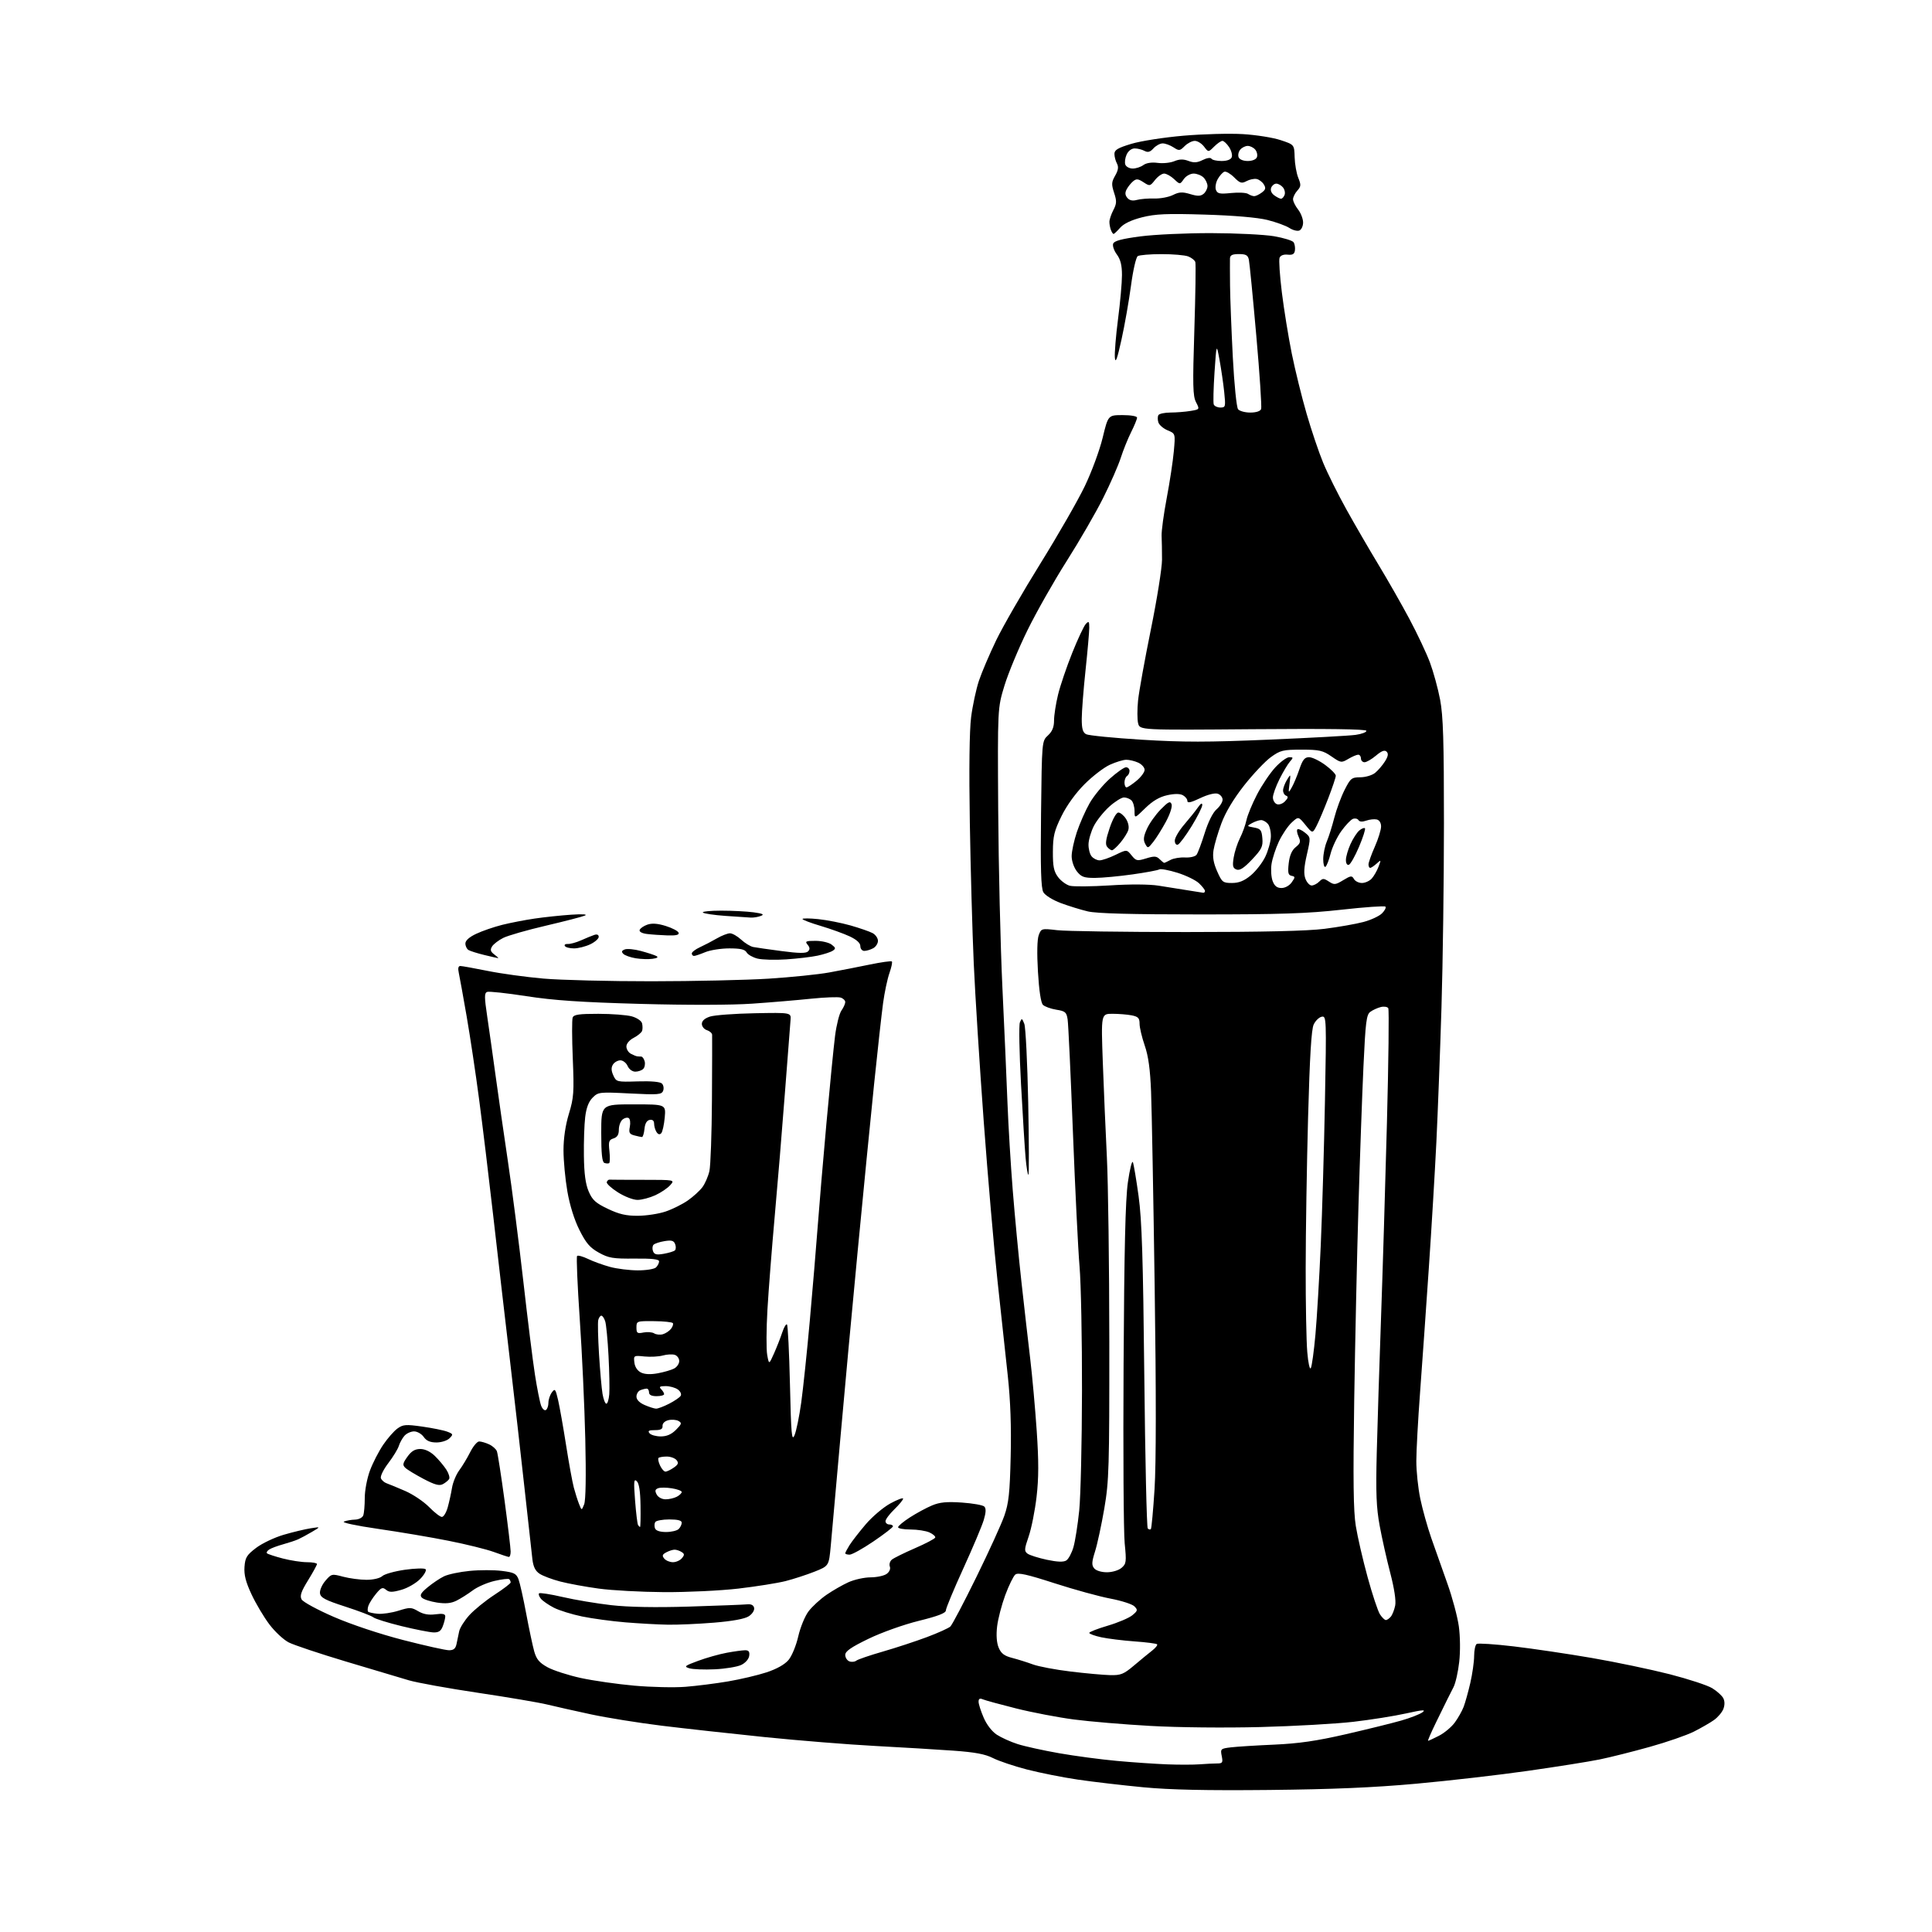 <?xml version="1.0" encoding="UTF-8" standalone="no"?>
<svg 
  version="1.1" 
  xmlns="http://www.w3.org/2000/svg" 
  xmlns:xlink="http://www.w3.org/1999/xlink" 
  xmlns:svg="http://www.w3.org/2000/svg"
  xmlns:rdf="http://www.w3.org/1999/02/22-rdf-syntax-ns#"
  xmlns:cc="http://creativecommons.org/ns#"
  xmlns:dc="http://purl.org/dc/elements/1.1/"
  viewBox="0 0 768 768"
  width="768"
  height="768"
>
<style>svg {background-color: white; }</style>"
<path stroke="none" fill="black" fill-rule="evenodd" d="M504.50,711.54C479.48,711.79 465.22,711.48 454.50,710.47C446.25,709.68 434.55,708.32 428.50,707.43C422.45,706.54 413.31,704.72 408.18,703.39C403.06,702.06 397.00,700.02 394.72,698.86C391.66,697.30 387.59,696.53 379.04,695.92C372.69,695.46 358.71,694.62 347.97,694.05C337.23,693.48 317.43,691.89 303.97,690.52C290.51,689.14 272.07,687.10 263.00,685.99C253.93,684.87 241.32,682.85 235.00,681.50C228.68,680.14 220.80,678.38 217.50,677.57C214.20,676.77 201.82,674.67 190.00,672.91C178.18,671.15 165.80,668.91 162.50,667.94C159.20,666.96 147.95,663.61 137.50,660.48C127.05,657.35 116.82,653.93 114.78,652.89C112.73,651.84 109.27,648.62 107.09,645.73C104.90,642.84 101.71,637.47 100.00,633.81C97.69,628.88 96.96,626.02 97.19,622.86C97.46,619.15 98.07,618.15 101.82,615.30C104.19,613.50 109.14,611.15 112.82,610.08C116.49,609.01 121.30,607.86 123.50,607.52C127.50,606.89 127.50,606.89 124.00,608.95C122.08,610.09 119.60,611.41 118.50,611.91C117.40,612.40 114.70,613.29 112.50,613.90C110.30,614.50 107.84,615.42 107.03,615.94C106.22,616.46 105.81,617.15 106.13,617.46C106.44,617.77 109.26,618.70 112.40,619.52C115.53,620.33 119.88,621.00 122.05,621.00C124.22,621.00 126.00,621.33 126.00,621.73C126.00,622.13 124.40,625.05 122.45,628.21C119.70,632.66 119.13,634.37 119.88,635.78C120.42,636.79 126.20,639.93 132.73,642.76C139.71,645.79 151.07,649.57 160.32,651.95C168.97,654.18 177.15,656.00 178.50,656.00C180.32,656.00 181.10,655.35 181.48,653.50C181.77,652.12 182.24,649.86 182.53,648.47C182.81,647.09 184.63,644.21 186.55,642.08C188.48,639.95 192.96,636.30 196.52,633.98C200.09,631.66 203.00,629.44 203.00,629.05C203.00,628.66 202.75,628.08 202.44,627.77C202.13,627.46 199.50,627.76 196.59,628.44C193.68,629.11 189.77,630.81 187.90,632.22C186.03,633.62 183.15,635.44 181.50,636.27C179.32,637.36 177.19,637.57 173.70,637.04C171.06,636.63 168.36,635.76 167.70,635.09C166.76,634.14 167.27,633.24 170.00,630.97C171.93,629.37 174.85,627.40 176.50,626.61C178.15,625.81 182.73,624.84 186.69,624.46C190.64,624.07 196.40,624.07 199.49,624.46C204.35,625.06 205.25,625.52 206.12,627.80C206.67,629.26 208.05,635.41 209.18,641.48C210.32,647.54 211.75,654.29 212.37,656.49C213.26,659.61 214.40,660.97 217.66,662.76C219.95,664.02 225.88,665.93 230.84,667.02C235.80,668.10 245.40,669.48 252.18,670.08C258.96,670.68 268.10,670.88 272.50,670.53C276.90,670.18 284.51,669.22 289.40,668.39C294.30,667.56 301.18,665.94 304.69,664.79C308.74,663.46 311.95,661.66 313.45,659.87C314.77,658.31 316.49,654.13 317.32,650.49C318.15,646.86 319.99,642.39 321.44,640.49C322.88,638.60 326.07,635.67 328.53,633.98C330.99,632.28 334.92,630.03 337.25,628.97C339.59,627.91 343.55,627.03 346.06,627.02C348.57,627.01 351.45,626.39 352.47,625.64C353.56,624.85 354.08,623.64 353.72,622.72C353.39,621.85 353.75,620.63 354.51,619.99C355.28,619.35 359.41,617.31 363.69,615.45C367.98,613.59 371.61,611.68 371.77,611.20C371.92,610.73 370.89,609.82 369.48,609.17C368.06,608.53 364.68,608.00 361.95,608.00C359.23,608.00 357.00,607.60 357.00,607.10C357.00,606.61 359.14,604.83 361.76,603.15C364.38,601.47 368.32,599.34 370.51,598.43C373.57,597.15 376.34,596.88 382.36,597.29C386.69,597.59 390.70,598.30 391.28,598.88C392.02,599.62 391.95,601.22 391.06,604.22C390.36,606.57 386.68,615.29 382.89,623.58C379.10,631.88 376.00,639.34 376.00,640.16C376.00,641.22 372.92,642.41 365.25,644.31C359.21,645.80 350.46,648.92 345.25,651.44C338.31,654.80 336.00,656.40 336.00,657.85C336.00,658.91 336.73,660.07 337.63,660.41C338.52,660.75 339.76,660.63 340.38,660.14C340.99,659.65 345.77,658.01 351.00,656.51C356.23,655.00 364.10,652.41 368.50,650.76C372.90,649.11 377.08,647.22 377.79,646.56C378.49,645.90 383.13,637.09 388.09,626.98C393.06,616.87 398.07,605.87 399.23,602.55C400.98,597.53 401.42,593.51 401.76,579.00C402.05,567.24 401.67,556.74 400.62,547.00C399.76,539.02 397.92,522.01 396.53,509.20C395.14,496.38 392.67,467.81 391.04,445.70C389.42,423.59 387.63,395.38 387.08,383.00C386.53,370.62 385.82,345.43 385.52,327.00C385.17,305.85 385.36,290.41 386.03,285.11C386.62,280.50 388.02,273.98 389.14,270.61C390.26,267.25 393.36,260.00 396.01,254.50C398.67,249.00 406.57,235.28 413.58,224.00C420.58,212.72 428.52,198.89 431.22,193.26C433.93,187.63 437.12,178.98 438.32,174.03C440.50,165.02 440.50,165.02 446.25,165.01C449.55,165.01 452.00,165.44 452.00,166.03C452.00,166.60 450.94,169.19 449.64,171.78C448.34,174.38 446.49,178.97 445.52,182.00C444.55,185.03 441.40,192.22 438.50,198.00C435.61,203.78 429.10,215.03 424.04,223.00C418.98,230.97 411.96,243.35 408.45,250.50C404.93,257.65 400.82,267.55 399.30,272.50C396.55,281.50 396.55,281.50 396.80,322.00C396.94,344.27 397.69,376.00 398.47,392.50C399.25,409.00 400.16,429.70 400.49,438.50C400.83,447.30 401.76,462.82 402.57,473.00C403.38,483.18 404.93,499.60 406.03,509.50C407.12,519.40 408.69,533.12 409.51,540.00C410.33,546.88 411.50,559.82 412.11,568.76C412.93,580.91 412.92,587.54 412.05,595.02C411.41,600.52 410.00,607.61 408.91,610.76C407.15,615.87 407.11,616.61 408.48,617.61C409.32,618.22 412.77,619.31 416.13,620.03C420.35,620.92 422.76,621.01 423.86,620.31C424.75,619.76 426.03,617.36 426.72,614.99C427.40,612.62 428.43,606.07 429.01,600.44C429.58,594.80 430.08,573.38 430.11,552.84C430.15,532.30 429.71,510.10 429.14,503.50C428.57,496.90 427.39,472.82 426.50,450.00C425.62,427.18 424.68,407.04 424.40,405.25C423.96,402.36 423.48,401.94 419.89,401.37C417.68,401.01 415.29,400.14 414.58,399.44C413.77,398.62 413.04,393.77 412.60,386.27C412.16,378.86 412.29,373.38 412.92,371.71C413.92,369.07 414.05,369.04 420.22,369.76C423.67,370.17 446.75,370.50 471.50,370.50C502.19,370.50 519.69,370.09 526.52,369.22C532.04,368.52 538.98,367.30 541.95,366.51C544.93,365.73 548.26,364.18 549.37,363.07C550.48,361.96 551.09,360.76 550.73,360.40C550.37,360.04 542.52,360.59 533.29,361.62C519.69,363.14 509.00,363.50 477.00,363.50C449.64,363.50 435.93,363.13 432.40,362.29C429.60,361.63 424.76,360.13 421.65,358.97C418.47,357.78 415.45,355.90 414.75,354.68C413.81,353.04 413.58,345.34 413.83,323.54C414.16,294.58 414.16,294.58 416.58,292.34C418.31,290.74 419.00,289.03 419.00,286.36C419.00,284.31 419.73,279.67 420.61,276.06C421.50,272.45 424.03,265.00 426.24,259.50C428.44,254.00 430.87,248.84 431.62,248.04C432.81,246.77 433.00,246.98 433.00,249.54C433.00,251.17 432.33,258.80 431.51,266.50C430.69,274.20 430.02,282.85 430.01,285.71C430.00,289.67 430.42,291.15 431.75,291.86C432.71,292.37 442.67,293.36 453.89,294.05C470.33,295.06 480.10,295.06 504.39,294.02C520.95,293.32 536.49,292.47 538.91,292.12C541.34,291.78 543.25,291.05 543.16,290.50C543.05,289.84 527.52,289.63 498.05,289.87C453.10,290.24 453.10,290.24 452.42,287.53C452.05,286.05 452.04,281.95 452.40,278.43C452.76,274.91 455.05,262.24 457.48,250.27C459.92,238.29 461.91,225.80 461.92,222.50C461.92,219.20 461.85,214.93 461.76,213.00C461.68,211.07 462.59,204.32 463.79,198.00C464.99,191.68 466.26,183.32 466.61,179.42C467.25,172.35 467.25,172.35 464.16,171.07C462.46,170.36 460.80,168.94 460.47,167.90C460.14,166.87 460.15,165.56 460.49,165.01C460.84,164.45 463.00,164.00 465.31,163.99C467.61,163.98 471.17,163.70 473.21,163.36C476.92,162.75 476.92,162.75 475.44,159.88C474.17,157.43 474.07,153.21 474.77,131.25C475.22,117.09 475.40,104.90 475.16,104.17C474.92,103.44 473.63,102.43 472.30,101.92C470.96,101.42 466.19,101.01 461.68,101.02C457.18,101.02 452.95,101.38 452.27,101.81C451.59,102.24 450.39,107.49 449.59,113.55C448.78,119.57 447.09,129.22 445.81,135.00C444.12,142.67 443.41,144.62 443.18,142.22C443.01,140.42 443.57,133.52 444.43,126.88C445.30,120.25 446.00,112.36 446.00,109.37C446.00,105.45 445.43,103.14 443.96,101.15C442.83,99.63 442.18,97.70 442.50,96.85C442.93,95.74 445.93,94.94 453.30,93.97C458.91,93.23 471.60,92.65 481.50,92.67C491.40,92.69 502.64,93.25 506.48,93.91C510.31,94.57 513.80,95.65 514.23,96.31C514.66,96.96 514.90,98.40 514.76,99.50C514.56,101.01 513.86,101.43 511.86,101.23C510.23,101.06 509.01,101.54 508.64,102.49C508.32,103.33 508.73,109.53 509.56,116.26C510.39,122.99 512.16,133.91 513.49,140.51C514.83,147.12 517.49,157.92 519.41,164.51C521.32,171.11 524.28,179.86 525.98,183.96C527.67,188.06 531.82,196.39 535.19,202.46C538.56,208.53 544.32,218.45 547.98,224.50C551.64,230.55 557.16,240.22 560.24,246.00C563.33,251.78 567.00,259.55 568.40,263.28C569.79,267.01 571.63,273.70 572.47,278.14C573.69,284.58 574.00,294.57 573.99,327.36C573.99,349.99 573.55,382.90 573.01,400.50C572.47,418.10 571.55,442.18 570.98,454.00C570.40,465.82 569.04,488.55 567.95,504.50C566.87,520.45 565.31,542.50 564.50,553.50C563.68,564.50 563.01,576.78 563.01,580.79C563.00,584.80 563.71,591.52 564.58,595.73C565.45,599.93 567.43,607.00 568.97,611.44C570.52,615.87 573.40,624.00 575.36,629.50C577.33,635.00 579.37,642.65 579.91,646.50C580.46,650.52 580.53,656.54 580.06,660.64C579.62,664.57 578.61,669.07 577.81,670.64C577.02,672.21 575.91,674.40 575.35,675.50C574.80,676.60 572.75,680.76 570.81,684.75C568.87,688.74 567.46,692.00 567.68,692.00C567.90,692.00 569.84,691.10 571.98,690.01C574.13,688.91 576.96,686.55 578.28,684.76C579.60,682.97 581.19,680.15 581.82,678.50C582.45,676.85 583.64,672.58 584.47,669.00C585.29,665.42 585.98,660.61 585.99,658.31C585.99,656.00 586.46,653.83 587.02,653.49C587.59,653.14 594.22,653.58 601.77,654.47C609.32,655.36 623.29,657.43 632.81,659.07C642.33,660.71 656.23,663.62 663.71,665.53C671.18,667.45 678.81,669.95 680.66,671.10C682.51,672.24 684.47,674.01 685.01,675.02C685.64,676.19 685.66,677.77 685.07,679.32C684.56,680.66 682.87,682.66 681.32,683.75C679.77,684.85 676.17,686.92 673.33,688.35C670.49,689.78 662.61,692.51 655.83,694.40C649.05,696.30 640.06,698.56 635.87,699.41C631.67,700.27 618.84,702.31 607.37,703.94C595.89,705.58 575.92,707.88 563.00,709.05C546.03,710.59 529.77,711.28 504.50,711.54zM476.89,701.34C479.30,701.16 482.40,701.00 483.76,701.00C485.98,701.00 486.19,700.68 485.66,698.06C485.09,695.22 485.23,695.09 489.29,694.60C491.60,694.32 499.35,693.83 506.50,693.52C516.27,693.08 523.35,692.06 535.00,689.38C543.52,687.42 553.42,684.98 557.00,683.95C560.58,682.93 564.38,681.45 565.45,680.66C566.97,679.55 565.55,679.65 558.95,681.11C554.30,682.15 544.88,683.64 538.00,684.44C531.12,685.24 514.48,686.18 501.00,686.53C486.91,686.89 468.34,686.71 457.30,686.08C446.74,685.49 433.01,684.33 426.80,683.51C420.58,682.69 410.32,680.73 404.00,679.15C397.68,677.56 391.71,675.94 390.75,675.53C389.49,674.99 389.00,675.25 389.00,676.46C389.00,677.38 389.91,680.24 391.03,682.81C392.23,685.61 394.35,688.34 396.28,689.59C398.05,690.74 401.75,692.41 404.50,693.29C407.25,694.18 414.68,695.82 421.00,696.93C427.32,698.04 437.68,699.42 444.00,699.99C450.32,700.57 459.32,701.18 464.00,701.36C468.68,701.54 474.48,701.53 476.89,701.34zM441.31,665.89C445.54,665.99 446.70,665.52 450.81,662.04C453.39,659.86 456.62,657.20 458.00,656.13C459.38,655.05 460.26,653.93 459.96,653.63C459.66,653.33 455.61,652.81 450.96,652.48C446.31,652.14 440.36,651.40 437.75,650.84C435.14,650.27 433.00,649.49 433.00,649.10C433.00,648.72 436.30,647.43 440.34,646.24C444.37,645.05 448.76,643.19 450.09,642.11C452.27,640.32 452.35,639.98 450.96,638.56C450.11,637.69 445.83,636.31 441.46,635.48C437.08,634.66 427.08,631.91 419.24,629.38C408.17,625.80 404.67,625.03 403.59,625.92C402.83,626.56 401.03,630.23 399.60,634.09C398.18,637.94 396.72,643.54 396.37,646.52C395.96,649.99 396.18,653.03 396.98,654.96C397.95,657.28 399.20,658.24 402.37,659.05C404.64,659.64 408.34,660.80 410.58,661.63C412.83,662.46 419.58,663.74 425.58,664.46C431.59,665.19 438.67,665.83 441.31,665.89zM284.15,663.57C279.94,663.77 275.38,663.59 274.02,663.17C271.78,662.49 272.12,662.20 277.52,660.21C280.81,658.99 285.92,657.55 288.89,657.00C291.85,656.45 295.14,656.00 296.21,656.00C297.64,656.00 298.06,656.58 297.82,658.24C297.64,659.53 296.29,661.06 294.65,661.84C293.09,662.59 288.36,663.37 284.15,663.57zM172.27,648.91C170.75,648.85 165.04,647.73 159.59,646.40C154.15,645.07 149.11,643.50 148.40,642.91C147.69,642.32 142.69,640.41 137.30,638.67C129.29,636.08 127.44,635.11 127.20,633.37C127.03,632.19 127.99,629.96 129.35,628.38C131.74,625.60 131.91,625.56 136.41,626.77C138.95,627.44 143.12,628.00 145.69,628.00C148.39,628.00 151.03,627.38 151.97,626.52C152.87,625.71 156.92,624.58 160.98,624.00C165.04,623.43 168.73,623.33 169.18,623.78C169.64,624.24 168.66,625.99 167.02,627.67C165.37,629.36 162.00,631.30 159.52,631.99C155.85,633.02 154.72,633.01 153.44,631.95C152.09,630.83 151.51,631.07 149.46,633.57C148.14,635.18 146.78,637.32 146.44,638.33C146.10,639.33 146.05,640.38 146.34,640.67C146.62,640.96 148.35,641.33 150.18,641.50C152.01,641.67 155.70,641.12 158.40,640.28C162.91,638.86 163.52,638.88 166.25,640.49C168.29,641.69 170.42,642.07 173.10,641.71C175.95,641.33 177.00,641.55 177.00,642.53C177.00,643.27 176.56,645.02 176.02,646.43C175.29,648.38 174.38,648.98 172.27,648.91zM265.50,645.84C261.65,645.78 254.05,645.35 248.62,644.91C243.18,644.46 235.42,643.41 231.37,642.57C227.32,641.73 222.29,640.17 220.19,639.10C218.09,638.02 215.77,636.43 215.04,635.55C214.31,634.67 213.97,633.69 214.29,633.38C214.61,633.06 218.83,633.72 223.68,634.84C228.53,635.97 237.22,637.42 243.00,638.08C249.90,638.86 260.52,639.05 274.00,638.64C285.27,638.29 295.61,637.89 296.97,637.75C298.62,637.58 299.55,638.06 299.78,639.19C299.97,640.14 299.05,641.57 297.67,642.48C296.08,643.53 291.24,644.42 283.86,645.03C277.61,645.54 269.35,645.91 265.50,645.84zM550.90,644.00C551.37,644.00 552.26,643.39 552.87,642.65C553.49,641.91 554.27,639.92 554.61,638.22C554.99,636.30 554.26,631.45 552.66,625.32C551.25,619.92 549.35,611.45 548.44,606.50C547.11,599.30 546.88,593.50 547.28,577.50C547.56,566.50 548.31,542.65 548.96,524.50C549.61,506.35 550.67,471.32 551.32,446.65C551.97,421.99 552.21,401.34 551.86,400.77C551.50,400.20 550.15,400.00 548.86,400.32C547.56,400.65 545.70,401.50 544.72,402.22C543.17,403.35 542.81,406.18 541.99,424.01C541.47,435.28 540.58,460.25 540.01,479.50C539.43,498.75 538.68,533.45 538.32,556.61C537.84,588.49 537.99,600.62 538.95,606.59C539.65,610.92 541.76,620.09 543.65,626.96C545.53,633.83 547.74,640.48 548.56,641.73C549.38,642.98 550.43,644.00 550.90,644.00zM264.01,632.90C254.93,632.84 243.22,632.21 238.00,631.49C232.78,630.78 225.89,629.51 222.70,628.68C219.51,627.85 215.82,626.46 214.51,625.60C212.81,624.48 211.98,622.82 211.63,619.77C211.35,617.42 209.97,604.92 208.55,592.00C207.14,579.08 204.45,555.45 202.57,539.50C200.69,523.55 197.75,498.12 196.03,483.00C194.31,467.88 191.80,447.18 190.45,437.00C189.11,426.82 186.88,411.98 185.50,404.00C184.11,396.02 182.71,388.26 182.38,386.75C181.97,384.93 182.18,384.00 182.98,384.00C183.64,384.00 188.53,384.88 193.84,385.95C199.15,387.03 209.12,388.40 216.00,389.00C222.88,389.60 242.22,390.08 259.00,390.07C275.77,390.06 296.75,389.59 305.62,389.03C314.49,388.46 325.29,387.36 329.62,386.57C333.95,385.78 341.22,384.37 345.77,383.42C350.32,382.48 354.26,381.93 354.53,382.20C354.80,382.47 354.36,384.55 353.56,386.83C352.76,389.11 351.62,394.46 351.04,398.73C350.46,403.01 348.85,417.52 347.46,431.00C346.07,444.48 343.15,474.18 340.97,497.00C338.78,519.83 335.64,553.80 333.99,572.50C332.33,591.20 330.65,610.10 330.24,614.50C329.50,622.49 329.50,622.49 323.79,624.76C320.65,626.00 315.47,627.69 312.29,628.50C309.10,629.31 300.65,630.65 293.51,631.49C286.36,632.32 273.09,632.95 264.01,632.90zM440.01,625.00C442.15,625.00 444.67,624.24 445.83,623.25C447.72,621.64 447.82,620.88 447.08,613.50C446.64,609.10 446.44,577.15 446.64,542.50C446.90,496.39 447.36,476.95 448.35,470.00C449.10,464.77 449.99,461.18 450.34,462.00C450.68,462.82 451.70,468.90 452.61,475.50C453.91,484.99 454.39,499.99 454.88,547.17C455.22,579.98 455.84,607.17 456.25,607.58C456.66,608.00 457.22,608.12 457.48,607.85C457.75,607.59 458.41,600.42 458.95,591.94C459.59,581.91 459.61,553.70 459.00,511.50C458.49,475.75 457.84,440.88 457.57,434.00C457.22,425.07 456.50,419.81 455.04,415.59C453.92,412.34 453.00,408.46 453.00,406.97C453.00,404.72 452.46,404.14 449.88,403.62C448.16,403.28 444.71,403.00 442.22,403.00C437.69,403.00 437.69,403.00 438.38,422.25C438.76,432.84 439.50,449.82 440.00,460.00C440.51,470.18 440.95,503.09 440.97,533.15C441.00,583.54 440.84,588.72 438.98,599.64C437.86,606.15 436.21,613.82 435.31,616.68C433.96,620.96 433.90,622.17 434.96,623.45C435.70,624.35 437.83,625.00 440.01,625.00zM267.50,621.00C268.74,621.00 270.34,620.29 271.06,619.42C272.15,618.12 272.13,617.69 270.94,616.94C270.15,616.44 268.91,616.02 268.18,616.02C267.46,616.01 265.97,616.48 264.87,617.07C263.27,617.92 263.11,618.43 264.06,619.57C264.71,620.36 266.26,621.00 267.50,621.00zM202.25,618.91C201.84,618.87 199.14,617.97 196.26,616.92C193.38,615.87 185.34,613.88 178.38,612.50C171.43,611.11 158.82,608.98 150.36,607.76C141.45,606.47 135.72,605.24 136.74,604.84C137.71,604.45 139.69,604.11 141.14,604.07C142.60,604.03 144.06,603.29 144.39,602.42C144.73,601.55 145.00,598.42 145.00,595.46C145.00,592.47 145.92,587.62 147.07,584.55C148.20,581.51 150.57,576.91 152.32,574.33C154.07,571.75 156.62,568.84 158.00,567.85C160.22,566.25 161.34,566.17 167.86,567.09C171.91,567.67 176.38,568.57 177.79,569.11C180.17,570.02 180.23,570.20 178.69,571.74C177.77,572.66 175.45,573.40 173.50,573.40C171.00,573.40 169.52,572.76 168.43,571.20C167.58,569.99 165.86,569.00 164.60,569.00C163.34,569.00 161.62,569.79 160.77,570.75C159.93,571.71 158.93,573.52 158.54,574.77C158.16,576.02 156.28,579.10 154.36,581.62C152.43,584.14 151.11,586.84 151.41,587.62C151.71,588.40 152.75,589.32 153.73,589.65C154.70,589.99 158.03,591.36 161.13,592.71C164.22,594.06 168.47,596.93 170.58,599.08C172.68,601.24 174.97,603.00 175.66,603.00C176.34,603.00 177.38,601.31 177.96,599.25C178.54,597.19 179.31,593.70 179.67,591.50C180.02,589.30 181.32,586.15 182.54,584.50C183.77,582.85 185.73,579.59 186.91,577.25C188.08,574.91 189.69,573.00 190.47,573.00C191.26,573.00 193.03,573.51 194.40,574.14C195.77,574.76 197.17,576.00 197.52,576.89C197.86,577.77 199.23,586.60 200.57,596.50C201.90,606.40 202.99,615.51 202.99,616.75C203.00,617.99 202.66,618.96 202.25,618.91zM337.73,618.00C336.78,618.00 336.00,617.76 336.00,617.46C336.00,617.17 336.77,615.71 337.71,614.21C338.64,612.72 341.54,609.00 344.13,605.95C346.73,602.90 351.14,599.16 353.93,597.64C356.72,596.12 359.00,595.26 359.00,595.74C359.00,596.22 357.43,598.13 355.50,600.00C353.57,601.87 352.00,603.98 352.00,604.70C352.00,605.41 352.68,606.00 353.50,606.00C354.32,606.00 354.99,606.34 354.97,606.75C354.95,607.16 351.45,609.86 347.19,612.75C342.94,615.64 338.68,618.00 337.73,618.00zM264.77,609.00C266.88,609.00 269.14,608.46 269.80,607.80C270.46,607.14 271.00,606.01 271.00,605.30C271.00,604.41 269.45,604.00 266.06,604.00C263.34,604.00 260.83,604.47 260.47,605.05C260.11,605.62 260.07,606.75 260.38,607.55C260.73,608.47 262.34,609.00 264.77,609.00zM254.43,607.00C254.60,607.00 254.69,603.20 254.62,598.55C254.54,592.82 254.06,589.68 253.13,588.80C251.97,587.70 251.86,588.89 252.45,596.46C252.83,601.38 253.36,605.77 253.63,606.21C253.90,606.64 254.26,607.00 254.43,607.00zM232.21,598.00C232.84,596.44 233.01,586.71 232.66,572.00C232.36,559.08 231.37,537.56 230.45,524.19C229.54,510.82 229.06,499.60 229.41,499.26C229.75,498.92 231.71,499.46 233.76,500.45C235.82,501.45 239.75,502.87 242.50,503.62C245.25,504.37 250.22,504.98 253.55,504.99C256.94,504.99 260.13,504.47 260.80,503.80C261.46,503.14 262.00,502.06 262.00,501.41C262.00,500.56 259.18,500.24 252.25,500.31C243.67,500.39 241.97,500.11 238.06,497.95C234.52,495.99 232.97,494.20 230.36,489.00C228.31,484.93 226.51,479.18 225.54,473.62C224.69,468.73 224.00,461.38 224.00,457.27C224.00,452.50 224.77,447.26 226.15,442.74C228.09,436.36 228.24,434.20 227.69,420.81C227.35,412.64 227.33,405.29 227.65,404.48C228.09,403.31 230.26,403.00 237.86,403.01C243.16,403.01 249.14,403.47 251.14,404.02C253.16,404.58 254.98,405.80 255.22,406.77C255.47,407.72 255.48,409.07 255.25,409.77C255.01,410.47 253.51,411.72 251.91,412.55C250.21,413.42 249.00,414.86 249.00,415.99C249.00,417.06 249.79,418.35 250.75,418.87C251.71,419.38 252.84,419.85 253.25,419.90C253.66,419.96 254.40,420.00 254.88,420.00C255.37,420.00 255.99,420.86 256.27,421.92C256.54,422.97 256.28,424.32 255.68,424.92C255.09,425.51 253.67,426.00 252.54,426.00C251.36,426.00 250.05,425.04 249.49,423.75C248.94,422.51 247.65,421.50 246.61,421.50C245.57,421.50 244.24,422.25 243.66,423.17C242.91,424.37 242.95,425.60 243.81,427.49C244.99,430.08 245.19,430.13 253.51,429.87C258.84,429.70 262.43,430.03 263.13,430.73C263.76,431.36 263.97,432.64 263.61,433.59C263.01,435.13 261.69,435.24 250.41,434.67C238.25,434.05 237.81,434.10 235.58,436.33C234.00,437.91 233.07,440.34 232.62,444.07C232.26,447.05 232.03,454.00 232.11,459.50C232.20,466.59 232.76,470.70 234.01,473.62C235.47,477.04 236.78,478.23 241.64,480.54C246.13,482.68 248.93,483.33 253.61,483.29C256.97,483.27 261.92,482.51 264.61,481.59C267.30,480.68 271.26,478.71 273.40,477.22C275.55,475.72 278.17,473.34 279.22,471.92C280.27,470.51 281.52,467.62 282.00,465.52C282.47,463.41 282.93,450.62 283.01,437.09C283.09,423.57 283.12,411.97 283.08,411.32C283.03,410.67 282.10,409.85 281.00,409.50C279.90,409.15 279.00,408.03 279.00,407.01C279.00,405.80 280.13,404.79 282.25,404.10C284.04,403.53 292.02,402.93 300.00,402.78C314.50,402.50 314.50,402.50 314.25,405.50C314.11,407.15 313.10,420.20 312.01,434.50C310.93,448.80 309.10,470.85 307.96,483.50C306.83,496.15 305.52,512.83 305.07,520.57C304.62,528.30 304.58,536.40 304.97,538.57C305.68,542.50 305.68,542.50 307.69,538.00C308.79,535.52 310.26,531.78 310.95,529.68C311.64,527.58 312.49,526.15 312.84,526.51C313.19,526.86 313.72,537.58 314.02,550.32C314.48,570.31 314.73,573.09 315.83,570.54C316.53,568.92 317.73,563.07 318.50,557.54C319.26,552.02 320.80,537.38 321.91,525.00C323.02,512.62 324.41,495.98 325.01,488.00C325.60,480.02 327.18,461.35 328.52,446.50C329.86,431.65 331.41,415.99 331.96,411.69C332.51,407.40 333.65,402.91 334.48,401.72C335.32,400.53 336.00,399.01 336.00,398.34C336.00,397.68 335.18,396.87 334.18,396.56C333.18,396.24 327.90,396.44 322.45,397.00C317.01,397.57 306.47,398.46 299.03,398.97C290.85,399.54 273.25,399.58 254.50,399.06C230.91,398.41 220.09,397.67 209.25,395.99C201.42,394.78 194.40,394.02 193.65,394.30C192.51,394.74 192.52,396.31 193.69,404.16C194.45,409.30 195.94,419.80 196.99,427.50C198.04,435.20 200.24,450.50 201.88,461.50C203.53,472.50 206.27,493.88 207.99,509.00C209.70,524.12 211.79,540.98 212.65,546.45C213.50,551.92 214.61,557.46 215.10,558.76C215.59,560.06 216.45,560.84 217.00,560.50C217.55,560.16 218.00,558.87 218.00,557.63C218.00,556.39 218.61,554.55 219.36,553.52C220.60,551.83 220.82,552.09 221.86,556.58C222.48,559.29 223.91,567.35 225.03,574.50C226.15,581.65 227.54,589.24 228.11,591.37C228.68,593.51 229.61,596.43 230.18,597.87C231.21,600.50 231.21,600.50 232.21,598.00zM264.60,596.00C265.99,596.00 268.00,595.53 269.07,594.96C270.13,594.40 271.00,593.55 271.00,593.09C271.00,592.63 269.24,591.97 267.08,591.63C264.92,591.28 262.46,591.27 261.60,591.60C260.40,592.06 260.27,592.64 261.05,594.10C261.64,595.20 263.14,596.00 264.60,596.00zM176.05,589.97C174.64,590.73 172.82,590.23 168.35,587.88C165.13,586.18 161.88,584.21 161.12,583.48C159.95,582.37 160.08,581.70 161.94,579.09C163.54,576.84 164.93,576.00 167.08,576.00C168.93,576.00 171.06,577.02 172.85,578.75C174.41,580.26 176.47,582.72 177.43,584.21C178.39,585.69 178.88,587.38 178.53,587.95C178.18,588.52 177.06,589.43 176.05,589.97zM264.53,584.99C265.09,585.00 266.58,584.28 267.83,583.41C269.63,582.15 269.85,581.53 268.93,580.41C268.28,579.63 266.54,579.00 265.04,579.00C263.55,579.00 262.09,579.25 261.78,579.55C261.48,579.85 261.74,581.20 262.37,582.54C262.99,583.89 263.96,584.99 264.53,584.99zM262.67,571.00C265.03,571.00 266.90,570.19 268.71,568.38C271.01,566.08 271.13,565.65 269.70,564.85C268.81,564.35 266.99,564.22 265.66,564.55C264.23,564.91 263.30,565.83 263.37,566.83C263.47,568.07 262.68,568.50 260.33,568.50C257.90,568.49 257.41,568.78 258.20,569.75C258.78,570.44 260.79,571.00 262.67,571.00zM260.79,559.96C261.50,559.98 263.83,559.11 265.97,558.01C268.11,556.92 270.19,555.50 270.58,554.86C270.99,554.21 270.49,553.10 269.46,552.35C268.45,551.61 266.26,551.00 264.61,551.00C262.27,551.00 261.87,551.27 262.80,552.20C263.46,552.86 264.00,553.76 264.00,554.20C264.00,554.64 262.65,555.00 261.00,555.00C259.00,555.00 258.00,554.50 258.00,553.50C258.00,552.67 257.59,552.00 257.08,552.00C256.58,552.00 255.45,552.27 254.58,552.61C253.71,552.94 253.00,554.09 253.00,555.16C253.00,556.39 254.18,557.61 256.25,558.51C258.04,559.29 260.08,559.94 260.79,559.96zM241.03,558.00C241.50,558.00 242.02,556.31 242.19,554.25C242.36,552.19 242.23,545.33 241.90,539.00C241.57,532.67 240.98,526.49 240.58,525.25C240.19,524.01 239.50,523.00 239.05,523.00C238.60,523.00 238.04,523.79 237.81,524.75C237.58,525.71 237.72,531.82 238.12,538.33C238.52,544.83 239.15,551.92 239.51,554.08C239.88,556.23 240.56,558.00 241.03,558.00zM261.56,545.89C264.02,545.43 266.92,544.58 268.01,543.99C269.11,543.41 270.00,542.08 270.00,541.03C270.00,539.99 269.20,538.88 268.23,538.57C267.25,538.26 265.11,538.38 263.48,538.83C261.84,539.29 258.55,539.46 256.17,539.22C251.92,538.78 251.85,538.83 252.17,541.61C252.37,543.37 253.38,544.89 254.79,545.59C256.30,546.34 258.60,546.44 261.56,545.89zM521.07,543.83C521.49,543.08 522.32,537.07 522.91,530.48C523.50,523.89 524.45,507.93 525.02,495.00C525.59,482.07 526.34,456.27 526.69,437.65C527.31,404.72 527.27,403.80 525.42,404.16C524.37,404.36 522.93,405.74 522.22,407.24C521.29,409.16 520.65,419.85 519.98,444.22C519.47,463.08 519.04,490.02 519.03,504.10C519.01,518.18 519.29,533.19 519.66,537.45C520.03,541.87 520.64,544.61 521.07,543.83zM263.50,530.38C264.60,530.06 266.05,529.10 266.72,528.25C267.39,527.40 267.73,526.38 267.48,525.97C267.23,525.57 263.87,525.21 260.02,525.18C253.13,525.11 253.00,525.16 253.00,527.68C253.00,529.96 253.31,530.19 255.80,529.69C257.34,529.38 259.25,529.54 260.05,530.04C260.85,530.54 262.40,530.69 263.50,530.38zM263.87,498.40C265.86,498.05 267.85,497.44 268.28,497.05C268.71,496.65 268.76,495.54 268.38,494.56C267.85,493.16 266.97,492.91 264.19,493.36C262.25,493.67 260.28,494.32 259.80,494.80C259.33,495.27 259.23,496.43 259.58,497.36C260.10,498.70 260.99,498.91 263.87,498.40zM253.45,476.98C251.73,476.99 248.30,475.67 245.62,473.97C243.00,472.31 241.01,470.48 241.20,469.90C241.39,469.32 241.88,468.88 242.28,468.93C242.67,468.97 248.69,469.00 255.65,469.00C268.31,469.00 268.31,469.00 266.40,471.14C265.36,472.32 262.70,474.11 260.50,475.12C258.30,476.13 255.13,476.97 253.45,476.98zM408.80,467.00C408.52,467.00 408.02,463.96 407.69,460.25C407.36,456.54 406.54,443.35 405.87,430.93C405.19,418.52 404.99,407.50 405.42,406.43C406.15,404.64 406.27,404.68 407.18,407.00C407.71,408.38 408.41,422.44 408.73,438.25C409.05,454.06 409.08,467.00 408.80,467.00zM242.13,462.38C241.78,462.57 240.94,462.53 240.25,462.28C239.35,461.96 239.00,458.64 239.00,450.42C239.00,439.00 239.00,439.00 251.85,439.00C264.71,439.00 264.71,439.00 264.24,444.25C263.98,447.14 263.35,449.95 262.84,450.49C262.24,451.14 261.59,450.96 260.97,449.99C260.45,449.17 260.02,447.68 260.02,446.68C260.01,445.48 259.39,444.97 258.25,445.18C257.10,445.40 256.39,446.62 256.19,448.76C256.01,450.54 255.56,451.99 255.19,451.99C254.81,451.98 253.44,451.69 252.15,451.34C250.20,450.82 249.90,450.25 250.37,447.90C250.68,446.35 250.48,444.80 249.92,444.45C249.37,444.11 248.26,444.37 247.46,445.04C246.66,445.70 246.00,447.51 246.00,449.06C246.00,451.04 245.38,452.06 243.88,452.54C242.04,453.12 241.83,453.78 242.26,457.62C242.53,460.05 242.47,462.19 242.13,462.38zM259.39,381.14C257.80,381.37 254.79,381.27 252.70,380.93C250.61,380.58 248.40,379.80 247.78,379.18C246.96,378.36 247.11,377.89 248.37,377.41C249.30,377.05 252.19,377.33 254.78,378.03C257.38,378.73 260.12,379.62 260.89,380.02C261.82,380.50 261.32,380.87 259.39,381.14zM312.50,381.37C308.10,381.67 302.97,381.52 301.09,381.05C299.22,380.57 297.28,379.47 296.79,378.59C296.13,377.41 294.35,377.00 289.92,377.00C286.63,377.00 282.32,377.68 280.35,378.50C278.37,379.32 276.36,380.00 275.88,380.00C275.40,380.00 275.00,379.56 275.00,379.01C275.00,378.47 276.46,377.35 278.25,376.53C280.04,375.71 283.07,374.13 284.98,373.02C286.90,371.91 289.24,371.00 290.18,371.00C291.13,371.00 293.12,372.14 294.62,373.52C296.12,374.91 298.28,376.23 299.42,376.45C300.56,376.68 305.68,377.41 310.80,378.08C317.61,378.98 320.39,379.01 321.21,378.19C322.02,377.38 321.97,376.67 321.04,375.54C319.91,374.19 320.31,374.00 324.19,374.00C326.62,374.00 329.49,374.67 330.56,375.48C332.24,376.76 332.30,377.10 331.00,377.95C330.18,378.49 327.48,379.36 325.00,379.89C322.52,380.42 316.90,381.08 312.50,381.37zM198.00,380.88C197.72,380.85 195.23,380.28 192.46,379.61C189.69,378.93 186.88,378.05 186.21,377.63C185.55,377.22 185.00,376.06 185.00,375.05C185.00,373.87 186.54,372.49 189.35,371.18C191.74,370.05 196.35,368.47 199.60,367.65C202.84,366.84 208.65,365.71 212.50,365.15C216.35,364.58 222.88,363.89 227.00,363.61C231.58,363.30 233.72,363.44 232.50,363.96C231.40,364.43 224.43,366.23 217.00,367.97C209.57,369.70 201.97,371.88 200.09,372.81C198.22,373.74 196.20,375.28 195.61,376.22C194.78,377.57 194.97,378.27 196.52,379.44C197.61,380.26 198.28,380.91 198.00,380.88zM343.57,378.00C342.70,378.00 342.00,377.16 342.00,376.11C342.00,374.87 340.55,373.54 337.75,372.22C335.41,371.13 330.24,369.26 326.25,368.07C322.26,366.89 319.00,365.65 319.00,365.32C319.00,364.99 321.82,365.01 325.27,365.37C328.71,365.72 334.50,366.86 338.13,367.89C341.75,368.93 345.68,370.29 346.86,370.92C348.04,371.55 349.00,372.94 349.00,374.00C349.00,375.06 348.13,376.40 347.07,376.96C346.00,377.53 344.43,378.00 343.57,378.00zM228.16,377.00C226.49,377.00 224.86,376.58 224.54,376.06C224.22,375.54 224.75,375.18 225.73,375.24C226.70,375.31 229.07,374.65 231.00,373.79C232.93,372.92 235.29,371.96 236.25,371.64C237.34,371.28 238.00,371.57 238.00,372.42C238.00,373.16 236.47,374.50 234.60,375.39C232.73,376.27 229.83,377.00 228.16,377.00zM265.33,371.84C262.68,371.75 259.01,371.50 257.19,371.27C255.22,371.03 254.04,370.39 254.27,369.68C254.49,369.03 255.85,368.08 257.31,367.57C259.15,366.92 261.37,367.07 264.65,368.09C267.24,368.90 269.53,370.10 269.76,370.78C270.05,371.64 268.75,371.95 265.33,371.84zM298.50,364.76C297.40,364.71 292.82,364.40 288.33,364.08C283.84,363.76 279.82,363.16 279.41,362.75C279.00,362.34 282.28,362.00 286.69,362.00C291.11,362.00 296.90,362.30 299.57,362.66C303.24,363.17 303.94,363.51 302.46,364.09C301.38,364.51 299.60,364.81 298.50,364.76zM478.25,354.88C478.66,354.95 479.00,354.63 479.00,354.17C479.00,353.72 477.92,352.34 476.61,351.10C475.30,349.87 471.43,347.99 468.02,346.93C464.61,345.87 461.37,345.27 460.82,345.61C460.28,345.95 455.48,346.84 450.17,347.59C444.85,348.34 438.17,348.97 435.32,348.98C430.91,349.00 429.84,348.61 428.07,346.37C426.90,344.87 426.00,342.26 426.00,340.33C426.00,338.47 426.94,334.14 428.08,330.72C429.23,327.30 431.50,322.16 433.13,319.30C434.75,316.45 438.36,312.06 441.15,309.55C443.94,307.05 446.84,305.00 447.61,305.00C448.37,305.00 449.00,305.65 449.00,306.44C449.00,307.23 448.55,308.16 448.00,308.50C447.45,308.84 447.00,309.99 447.00,311.06C447.00,312.13 447.36,313.00 447.81,313.00C448.25,313.00 450.05,311.81 451.81,310.35C453.56,308.90 455.00,306.95 455.00,306.02C455.00,305.08 453.85,303.80 452.45,303.16C451.05,302.52 448.91,302.01 447.70,302.02C446.49,302.03 443.56,302.92 441.19,304.00C438.83,305.07 434.29,308.55 431.12,311.73C427.59,315.26 424.05,320.17 421.97,324.40C419.08,330.28 418.57,332.37 418.54,338.57C418.51,344.41 418.91,346.40 420.57,348.62C421.70,350.15 423.82,351.71 425.27,352.10C426.72,352.48 433.89,352.42 441.20,351.96C449.22,351.44 456.88,351.49 460.50,352.06C463.80,352.58 468.98,353.40 472.00,353.89C475.02,354.37 477.84,354.82 478.25,354.88zM509.42,353.00C510.84,353.00 512.56,352.05 513.47,350.75C514.92,348.69 514.92,348.47 513.41,348.15C512.07,347.87 511.86,346.94 512.28,343.19C512.64,340.05 513.52,338.00 515.05,336.76C516.96,335.21 517.13,334.58 516.18,332.51C515.57,331.17 515.40,329.87 515.79,329.63C516.19,329.38 517.53,330.01 518.78,331.02C521.04,332.85 521.05,332.91 519.49,339.76C518.34,344.80 518.19,347.37 518.93,349.33C519.49,350.80 520.60,352.00 521.40,352.00C522.20,352.00 523.55,351.31 524.40,350.46C525.78,349.08 526.18,349.08 528.25,350.43C530.36,351.81 530.86,351.76 533.94,349.89C536.97,348.05 537.42,348.00 538.21,349.42C538.70,350.29 540.13,351.00 541.39,351.00C542.66,351.00 544.40,350.21 545.28,349.25C546.15,348.28 547.37,346.17 547.98,344.55C549.07,341.70 549.04,341.65 547.22,343.30C546.19,344.23 545.04,345.00 544.67,345.00C544.30,345.00 544.00,344.38 544.00,343.62C544.00,342.87 545.12,339.71 546.50,336.60C547.88,333.49 549.00,329.86 549.00,328.54C549.00,327.08 548.32,325.99 547.25,325.75C546.29,325.54 544.41,325.75 543.08,326.22C541.54,326.77 540.43,326.69 540.00,326.00C539.64,325.41 538.65,325.20 537.80,325.52C536.95,325.85 534.87,328.04 533.18,330.39C531.49,332.75 529.58,336.78 528.93,339.35C528.28,341.93 527.36,344.28 526.88,344.58C526.39,344.87 526.00,343.50 526.00,341.53C526.00,339.55 526.64,336.39 527.43,334.51C528.22,332.63 529.56,328.37 530.41,325.06C531.26,321.74 533.09,316.77 534.49,314.02C536.85,309.35 537.30,309.00 540.77,308.98C542.82,308.97 545.46,308.18 546.62,307.23C547.79,306.28 549.55,304.24 550.52,302.70C551.80,300.68 551.99,299.59 551.21,298.81C550.42,298.02 549.24,298.46 546.98,300.36C545.26,301.81 543.21,303.00 542.42,303.00C541.64,303.00 541.00,302.32 541.00,301.50C541.00,300.68 540.51,300.00 539.90,300.00C539.30,300.00 537.53,300.76 535.97,301.68C533.21,303.31 533.00,303.27 529.26,300.68C525.85,298.32 524.44,298.00 517.35,298.00C510.00,298.00 508.94,298.26 505.18,300.98C502.91,302.63 498.13,307.69 494.55,312.23C490.34,317.58 487.16,322.90 485.53,327.29C484.14,331.03 482.73,335.81 482.40,337.91C481.96,340.64 482.37,343.05 483.84,346.37C485.76,350.71 486.12,351.00 489.72,351.00C492.49,351.00 494.54,350.18 497.18,348.00C499.18,346.35 501.77,343.04 502.94,340.63C504.10,338.23 505.11,334.65 505.19,332.68C505.26,330.70 504.74,328.40 504.04,327.55C503.33,326.70 502.11,326.00 501.31,326.00C500.52,326.00 498.89,326.54 497.68,327.21C495.55,328.39 495.57,328.43 498.50,328.96C501.13,329.44 501.54,329.98 501.81,333.25C502.08,336.50 501.54,337.60 497.71,341.66C494.48,345.08 492.82,346.15 491.52,345.65C490.06,345.09 489.87,344.24 490.40,340.89C490.76,338.65 491.89,335.17 492.90,333.16C493.92,331.15 495.08,327.93 495.49,326.00C495.89,324.07 497.78,319.50 499.69,315.82C501.60,312.15 504.86,307.32 506.93,305.07C509.00,302.83 511.51,301.00 512.50,301.00C514.14,301.00 514.17,301.16 512.77,302.75C511.92,303.71 510.05,306.85 508.61,309.72C507.18,312.59 506.00,315.86 506.00,317.00C506.00,318.13 506.71,319.34 507.58,319.67C508.46,320.01 509.89,319.50 510.83,318.52C512.07,317.22 512.18,316.64 511.25,316.30C510.56,316.04 510.02,315.08 510.04,314.17C510.05,313.25 510.76,311.38 511.59,310.00C513.10,307.54 513.11,307.56 512.61,311.50C512.11,315.37 512.14,315.42 513.51,313.00C514.29,311.62 515.66,308.36 516.54,305.75C517.82,301.99 518.63,301.00 520.38,301.00C521.61,301.00 524.49,302.39 526.80,304.09C529.11,305.78 531.00,307.71 531.00,308.36C531.00,309.01 529.66,313.03 528.02,317.28C526.38,321.54 524.30,326.45 523.40,328.20C521.75,331.38 521.75,331.38 518.95,327.94C516.15,324.51 516.15,324.51 513.44,327.00C511.95,328.38 509.68,331.75 508.39,334.49C507.10,337.24 505.78,341.29 505.45,343.49C505.12,345.70 505.33,348.74 505.90,350.25C506.65,352.22 507.65,353.00 509.42,353.00zM536.19,343.77C535.49,344.00 535.01,343.20 535.02,341.83C535.03,340.55 535.86,337.70 536.86,335.50C537.86,333.30 539.44,330.87 540.37,330.11C541.29,329.34 542.29,328.96 542.59,329.25C542.88,329.55 541.83,332.85 540.25,336.58C538.67,340.32 536.84,343.55 536.19,343.77zM462.78,343.00C462.97,343.00 464.11,342.47 465.32,341.82C466.52,341.18 469.12,340.74 471.10,340.86C473.10,340.97 475.12,340.49 475.65,339.78C476.17,339.08 477.63,335.20 478.88,331.17C480.26,326.75 482.12,323.01 483.58,321.74C484.91,320.59 486.00,318.85 486.00,317.89C486.00,316.92 485.12,315.85 484.04,315.51C482.88,315.14 480.00,315.88 477.04,317.30C473.42,319.03 472.00,319.34 472.00,318.39C472.00,317.66 471.18,316.63 470.19,316.10C469.01,315.47 466.81,315.48 463.94,316.12C460.89,316.79 458.16,318.41 455.25,321.26C451.00,325.42 451.00,325.42 451.00,322.41C451.00,320.75 450.46,318.86 449.80,318.20C449.14,317.54 447.79,317.00 446.80,317.00C445.81,317.00 443.17,318.66 440.93,320.68C438.69,322.71 435.94,326.16 434.82,328.35C433.71,330.53 432.75,333.79 432.70,335.57C432.65,337.36 433.20,339.54 433.93,340.41C434.65,341.29 436.08,342.00 437.10,342.00C438.11,342.00 440.96,341.02 443.42,339.83C447.90,337.65 447.90,337.65 449.82,340.03C451.61,342.24 452.03,342.33 455.61,341.23C458.81,340.24 459.72,340.29 460.95,341.52C461.76,342.33 462.59,343.00 462.78,343.00zM442.03,338.00C441.60,338.00 440.74,337.40 440.13,336.66C439.30,335.66 439.55,333.76 441.10,329.16C442.31,325.58 443.76,323.00 444.57,323.00C445.33,323.00 446.68,324.10 447.56,325.45C448.51,326.90 448.90,328.74 448.51,329.96C448.16,331.09 446.73,333.36 445.34,335.01C443.96,336.65 442.47,338.00 442.03,338.00zM458.42,334.70C456.34,337.31 456.25,337.33 455.21,335.39C454.40,333.87 454.57,332.46 455.94,329.45C456.92,327.28 459.38,323.82 461.40,321.76C464.44,318.67 465.18,318.31 465.71,319.68C466.07,320.63 465.12,323.59 463.45,326.68C461.86,329.61 459.60,333.23 458.42,334.70zM468.21,335.76C467.53,335.99 467.00,335.29 467.00,334.14C467.00,333.03 468.69,330.17 470.75,327.77C472.81,325.38 475.26,322.32 476.20,320.96C477.30,319.37 477.90,319.03 477.92,320.00C477.93,320.82 476.03,324.62 473.69,328.43C471.34,332.24 468.88,335.54 468.21,335.76zM497.02,164.00C499.32,164.00 500.99,163.46 501.32,162.61C501.61,161.84 500.75,148.68 499.39,133.36C498.04,118.04 496.71,104.49 496.45,103.25C496.06,101.44 495.28,101.00 492.48,101.00C489.86,101.00 488.98,101.43 488.93,102.75C488.90,103.71 488.91,108.55 488.96,113.50C489.01,118.45 489.51,131.25 490.06,141.94C490.63,152.89 491.55,161.96 492.16,162.69C492.76,163.41 494.94,164.00 497.02,164.00zM485.11,162.00C487.18,162.00 487.25,161.70 486.64,155.80C486.28,152.39 485.44,146.65 484.78,143.05C483.57,136.50 483.57,136.50 482.79,148.00C482.37,154.32 482.23,160.06 482.48,160.75C482.73,161.44 483.92,162.00 485.11,162.00zM442.65,93.00C442.41,93.00 441.94,92.29 441.61,91.42C441.27,90.55 441.00,89.09 441.01,88.17C441.01,87.25 441.72,85.15 442.58,83.50C443.91,80.95 443.96,79.92 442.87,76.63C441.77,73.28 441.83,72.36 443.30,69.81C444.53,67.65 444.72,66.35 444.00,64.99C443.45,63.97 443.00,62.25 443.00,61.16C443.00,59.60 444.39,58.78 449.75,57.17C453.46,56.05 462.80,54.60 470.50,53.94C478.20,53.28 488.80,53.00 494.06,53.31C499.32,53.63 506.07,54.70 509.06,55.70C514.50,57.50 514.50,57.50 514.64,62.50C514.72,65.25 515.37,68.94 516.09,70.70C517.23,73.49 517.18,74.14 515.70,75.78C514.77,76.81 514.00,78.35 514.00,79.19C514.00,80.04 514.90,81.87 516.00,83.27C517.10,84.67 518.00,87.00 518.00,88.44C518.00,89.88 517.32,91.32 516.49,91.64C515.66,91.96 513.88,91.49 512.52,90.60C511.16,89.72 507.23,88.29 503.78,87.43C499.87,86.46 490.52,85.66 479.00,85.31C463.79,84.84 459.34,85.04 454.00,86.38C449.76,87.45 446.74,88.89 445.30,90.51C444.09,91.88 442.90,93.00 442.65,93.00zM451.94,79.47C453.35,79.09 456.46,78.84 458.86,78.91C461.26,78.98 464.59,78.35 466.26,77.52C468.73,76.29 470.01,76.22 473.11,77.15C476.10,78.05 477.27,78.02 478.47,77.03C479.31,76.33 480.00,74.94 480.00,73.95C480.00,72.96 479.29,71.44 478.43,70.57C477.56,69.71 475.79,69.00 474.49,69.00C473.18,69.00 471.42,69.98 470.58,71.19C469.04,73.39 469.04,73.39 466.71,71.19C465.42,69.99 463.65,69.00 462.76,69.00C461.87,69.00 460.24,70.15 459.13,71.56C457.18,74.04 457.03,74.07 454.55,72.44C452.44,71.06 451.72,70.99 450.44,72.05C449.59,72.76 448.43,74.19 447.88,75.23C447.15,76.58 447.22,77.56 448.12,78.64C448.98,79.68 450.20,79.94 451.94,79.47zM509.22,79.00C509.68,79.00 510.32,78.32 510.64,77.49C510.96,76.66 510.67,75.31 509.99,74.49C509.31,73.67 508.12,73.00 507.35,73.00C506.57,73.00 505.65,73.74 505.31,74.64C504.92,75.65 505.39,76.81 506.53,77.64C507.55,78.39 508.76,79.00 509.22,79.00zM498.56,77.98C499.14,77.99 500.49,77.35 501.56,76.56C503.11,75.41 503.28,74.76 502.39,73.31C501.78,72.31 500.49,71.34 499.51,71.15C498.54,70.96 496.73,71.34 495.51,72.00C493.57,73.03 492.93,72.84 490.61,70.52C489.14,69.05 487.39,68.03 486.72,68.26C486.05,68.48 484.86,69.79 484.08,71.17C483.30,72.56 482.98,74.49 483.35,75.48C483.94,77.00 484.86,77.19 489.36,76.73C492.28,76.43 495.31,76.58 496.09,77.07C496.86,77.57 497.98,77.98 498.56,77.98zM450.28,67.00C451.56,67.00 453.47,66.38 454.50,65.62C455.69,64.76 457.80,64.43 460.18,64.75C462.26,65.03 465.24,64.73 466.80,64.08C468.85,63.23 470.40,63.20 472.43,63.97C474.56,64.78 475.90,64.70 478.10,63.60C479.74,62.78 481.23,62.56 481.55,63.08C481.86,63.59 483.68,64.00 485.59,64.00C487.76,64.00 489.28,63.44 489.64,62.49C489.96,61.66 489.49,59.86 488.59,58.49C487.69,57.12 486.49,56.00 485.93,56.00C485.37,56.00 483.88,57.03 482.63,58.28C480.35,60.56 480.35,60.56 478.63,58.28C477.68,57.03 476.03,56.00 474.95,56.00C473.88,56.00 472.07,56.93 470.93,58.07C469.01,59.99 468.69,60.03 466.47,58.57C465.15,57.71 463.22,57.00 462.19,57.00C461.16,57.00 459.51,57.89 458.53,58.97C457.19,60.45 456.30,60.70 454.94,59.97C453.95,59.44 452.19,59.00 451.04,59.00C449.80,59.00 448.51,59.99 447.85,61.44C447.24,62.78 447.01,64.58 447.34,65.44C447.67,66.30 448.99,67.00 450.28,67.00zM496.00,64.00C497.81,64.00 499.30,63.38 499.64,62.49C499.96,61.66 499.67,60.31 498.99,59.49C498.31,58.67 496.97,58.00 496.00,58.00C495.03,58.00 493.69,58.67 493.01,59.49C492.33,60.31 492.04,61.66 492.36,62.49C492.70,63.38 494.19,64.00 496.00,64.00z" />

</svg>